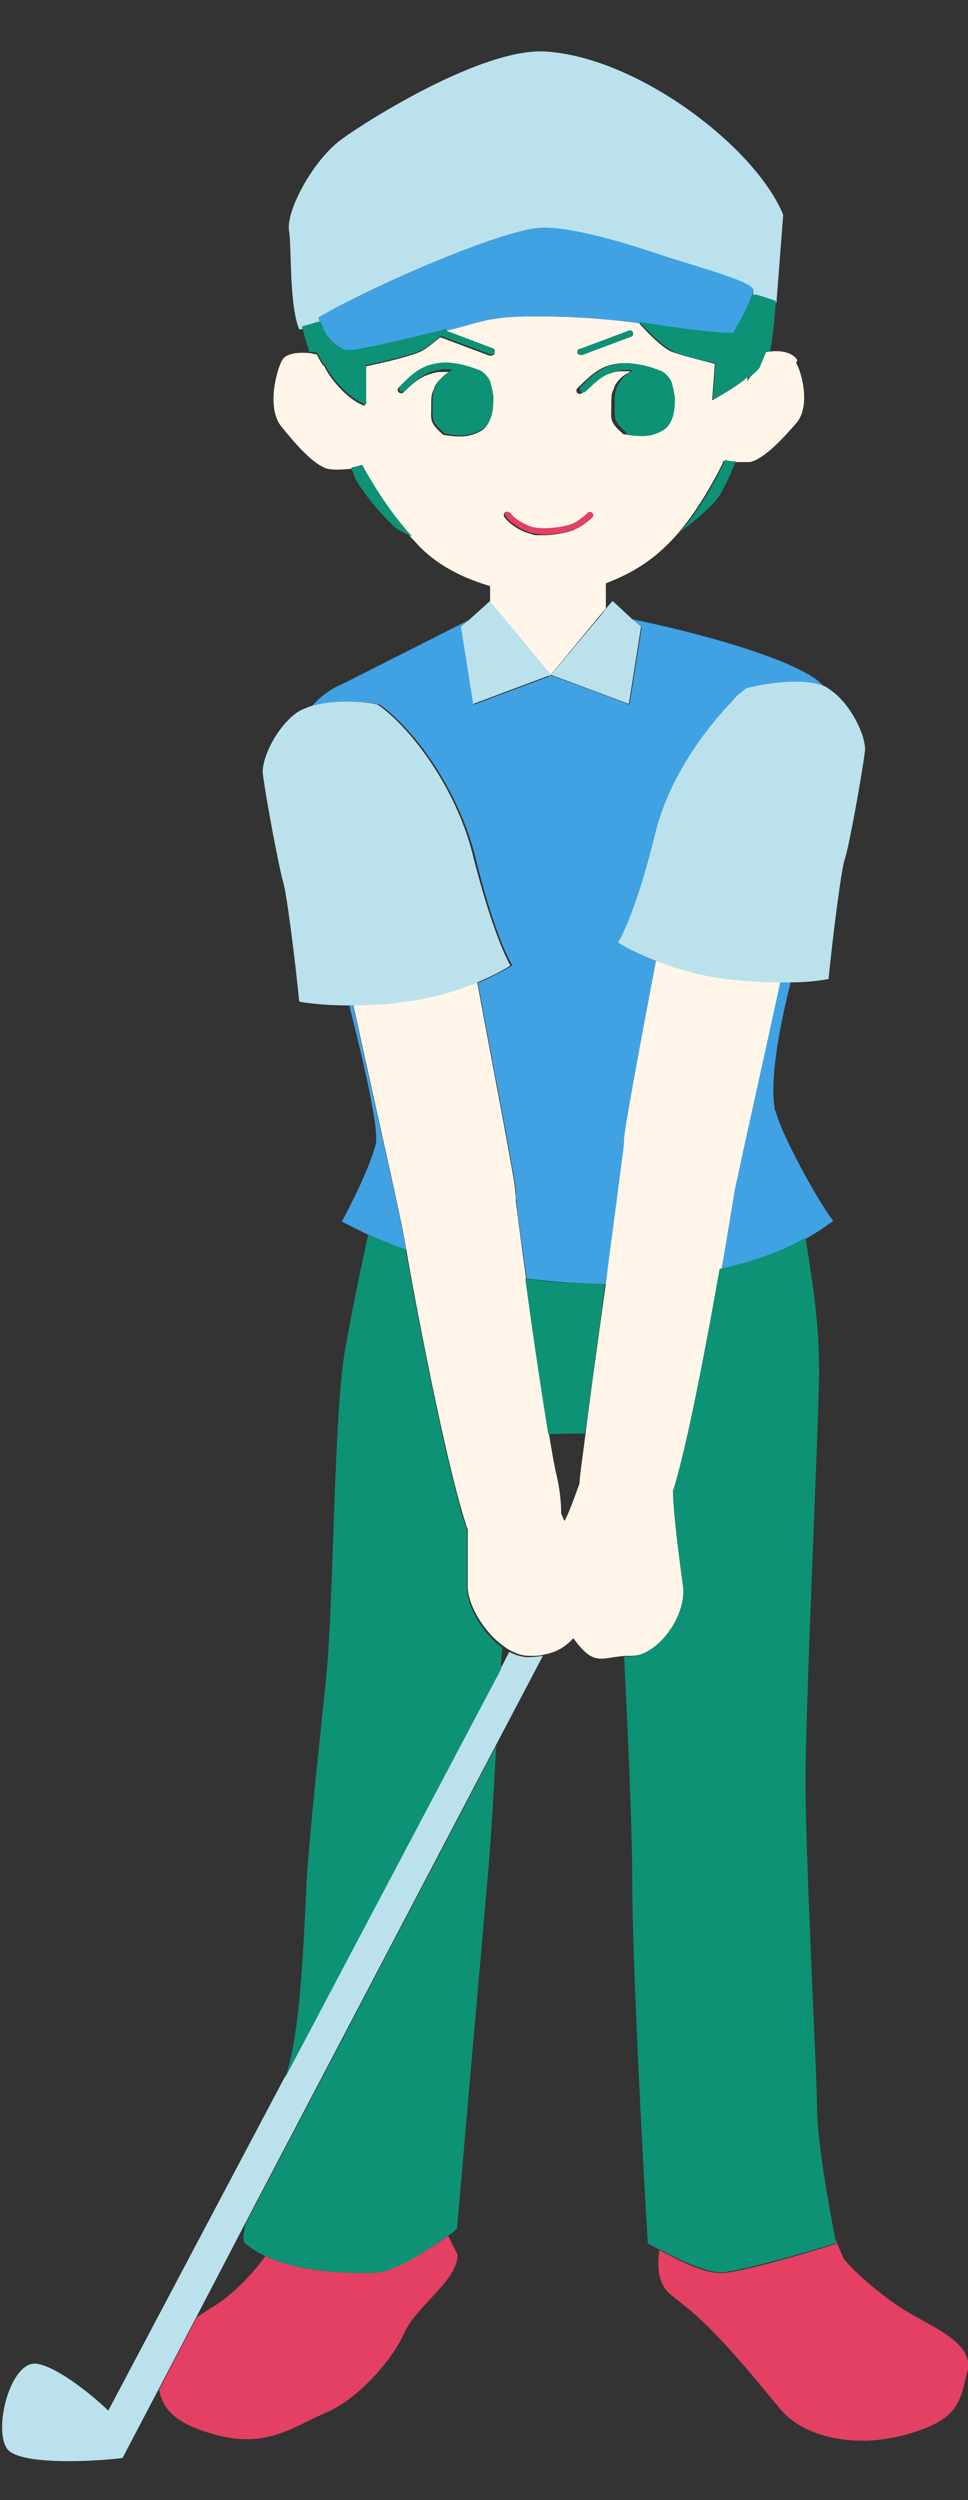 <svg id="_レイヤー_1" data-name="レイヤー 1" xmlns="http://www.w3.org/2000/svg" version="1.1" viewBox="0 0 143 369"><rect x="0" y="0" width="143" height="369" fill="#333333" stroke="none"/><defs><style>.cls-1{fill:none}.cls-1,.cls-2,.cls-3,.cls-4,.cls-5,.cls-6{stroke-width:0}.cls-2{fill:#0d9276}.cls-3{fill:#bbe2ec}.cls-4{fill:#fff6e9}.cls-5{fill:#40a2e3}.cls-6{fill:#e34063}</style></defs><path class="cls-1" d="M31.6 340.4c3.4-2.1 6.4-5.7 7.6-7.4-1.1-.5-2.1-1.1-2.9-1.8-.4-.4-.3-1.4 0-3L29.1 342c.8-.6 1.6-1.1 2.5-1.6ZM81 211.7c.5 3.2 1 5.6 1.2 6.5.4 1.3.6 3.3.6 5.3.1.4.3.7.5 1.1.7-1.3 1.6-3.6 2.2-5.5 0-1.7.4-4.1.9-7.4h-.8c-2 0-3.4 0-4.6.1ZM74 246.2l1.3-2.5c-.4-.2-.8-.5-1.1-.7 0 1.1-.1 2.1-.2 3.2Z"/><path class="cls-6" d="M55 335.5c-3.3 0-10.5 0-15.8-2.5-1.2 1.7-4.2 5.3-7.6 7.4-.9.5-1.7 1.1-2.5 1.6l-5.6 10.7c.5 2.8 2.3 5 8.1 6.6 7.8 2.2 11.6-1.1 16.6-3.2 5-2.2 9.9-8 11.6-11.9 1.7-3.8 7.8-7.6 7.8-11.4l-1.4-2.8c-3.2 2.3-8.4 5.5-11.2 5.5ZM133.5 340.9c-3.5-2.2-7.8-6-8.9-7.6l-1.2-2.8c0 .2 0 .5.1.7-4.5 1.4-14.3 4.3-17 4.3s-6.3-1.9-9.1-3.4c-.2 1.9-.5 4.8 1.7 6.6 3.3 2.7 5.5 3.8 16.1 16.8 3.4 4.2 11.1 6 18.8 3.8 7.8-2.2 7.8-4.9 8.9-9.2 1.1-4.3-5-6.5-9.4-9.2ZM86.9 75.6c-.5.5-1.6 1.4-2.5 1.7-1.3.4-3.9.9-5.6.4-1.3-.3-2.8-1.2-3.3-2.1-.2-.2-.5-.3-.7-.1-.2.2-.3.5-.1.7.7 1 2.4 2.1 3.9 2.5.6.1 1.2.2 1.9.2 1.6 0 3.3-.4 4.3-.7 1.2-.4 2.4-1.4 2.9-1.9.2-.2.2-.5 0-.7-.2-.2-.5-.2-.7 0Z"/><path class="cls-5" d="M96.9 123.1c1.9-7.8 7-14.7 10.7-18.8.7-1.1 1.5-1.8 2.1-2.1.2-.2.4-.4.6-.5 2.6-.7 8.2-1.5 11.4-.4-.7-.8-1.7-1.5-3.1-2.2-5.6-3-16.9-6-25.2-7.7l1.4 1.2L93 104l-11.5-4.3L70 104l-1.8-11.4 1.3-1.2-19 9.6c-1.3.5-3 1.6-4.5 3.3 3.1-1 7.6-.9 10.1-.3 5 3.5 11.6 12.5 14.1 22.4 2.4 9.9 4.7 14.9 5.5 16.1-1 .6-2.8 1.6-5.1 2.6 2.4 13 5.6 29.3 5.6 30.7s0 .8.1 1.6c.2 2.2.8 6.4 1.5 11.3 3.8.5 7.8.8 11.8.8.7-5 1.3-9.9 1.8-13.8.5-4.1.9-7.1.9-7.6 0-1.2 2.5-14.2 4.7-26.2-2.5-1-4.5-2-5.5-2.7.8-1.3 3-6.2 5.5-16.1ZM114.5 164c-.8-4.3.4-11.4 2.3-19h-1.7c-2.5 11.6-5.1 22.9-6.3 28.8-.3 1.2-.5 2.3-.6 2.9-.3 1.7-1 5.7-1.8 10.7 5.5-1.3 9.6-2.9 12.7-4.6 1.6-.9 2.9-1.8 4-2.6-2.2-2.7-7.9-13.2-8.5-16.2ZM52.1 148.4h-.5c2.5 9.9 4.4 18.5 3.9 20.5-.9 3.5-3.7 9-5 11.4 1.1.6 2.4 1.2 4 2 1.6.7 3.4 1.4 5.5 2.2-.2-1.1-.5-2.8-1-5.1-1.5-7.1-4.3-19.2-6.8-30.9ZM50.6 51.7c.4.2 1.2.1 2.4 0 .3 0 .6 0 .9-.2 2.7-.5 6.8-1.5 11-2.5.2 0 .5-.1.7-.2h.4c4.8-1.1 9.7-2.1 12.9-2.1 7 0 11.5.5 15.5 1 4 .6 7.2 1.2 11.6 1.5.7 0 1.5 0 2.3.1.7-1.1 2.3-4 2.8-5.7.1-.3.2-.6.2-.8v-.1c0-1.2-9.6-3.8-13.7-5.2C91 35.3 83 33 79 33.6c-5.6.8-19.6 6.6-29.2 11.6-1 .5-1.9 1-2.7 1.5 0 .4.1.8.2 1.1.6 2 1.9 3.3 3.3 4Z"/><path class="cls-4" d="M96.9 141.9c-2.3 12-4.7 25-4.7 26.2s-.4 3.5-.9 7.6c-.5 3.9-1.2 8.8-1.8 13.8-1.4 10-2.8 20.2-3 22.1-.4 3.3-.8 5.7-.9 7.4-.7 1.9-1.5 4.2-2.2 5.5-.2-.3-.3-.7-.5-1.1 0-2-.3-4-.6-5.3-.2-.8-.7-3.2-1.2-6.5-1-6.2-2.3-15.4-3.4-23-.7-4.9-1.2-9.1-1.5-11.3 0-.8-.1-1.4-.1-1.6 0-1.3-3.2-17.7-5.6-30.7-2.9 1.2-6.6 2.3-10.7 2.8-2.8.3-5.4.5-7.6.5 2.5 11.6 5.3 23.8 6.8 30.9.5 2.3.8 4 1 5.1.9 5.5 5.9 32.3 9.1 41.5v8.4c0 2.6 2.3 6.6 5.2 8.7.4.3.7.5 1.1.7.9.5 1.8.8 2.8.8s1.5 0 2.2-.2c1.7-.3 3-1 4.3-2.4 3.1 4.3 4.1 2.8 7.8 2.6h.7c4.3 0 8.5-5.9 8-10.3-.4-3-1.3-10.1-1.5-14.1 2.1-6.5 5-21.9 6.9-32.8.9-5 1.5-9 1.8-10.7.1-.7.3-1.7.6-2.9 1.2-5.8 3.8-17.2 6.3-28.8-2.3 0-5-.1-7.9-.5-3.9-.5-7.5-1.5-10.3-2.7ZM107.6 104.2l2.1-2.1c-.6.3-1.3 1.1-2.1 2.1ZM65.9 63.6l-.1.5.1-.5zM92.5 63.6l-.1.5.1-.5zM68.1 54.4l.1-.5-.1.5zM70.9 55.3l.2-.5-.2.5zM97.5 55.3l.2-.5-.2.5z"/><path class="cls-4" d="M117.8 53.2c-.7-1.3-2.7-1.5-4.1-1.3-.2 0-.4 0-.6.1l-1 2.4c-.5.6-1.2 1-1.6 1.7 0 0 0 .1-.1.2 0-.2 0-.5.1-.7-1.3 1.2-3.9 2.7-5.3 3.5l.4-5.4c-2-.5-4.8-1.2-6.4-1.8-1.2-.5-3.1-2.3-4.8-4.2-3.9-.5-8.5-1-15.5-1s-8.1 1-12.9 2.1l-.2.2 6.9 2.6c.3 0 .4.4.3.6 0 .2-.3.3-.5.3h-.2l-7.2-2.7H65c-1.2 1-2.3 1.9-3.1 2.2-2 .8-6 1.7-8 2.1v5.8c-2.1-.6-5.1-3.7-6.1-6.1v.3c-.2-.3-.3-.6-.5-.8l-.5-1c-.4 0-.8-.2-1.3-.2-1.5-.1-3.3 0-3.9 1.2-1 2.1-2.1 7.2 0 9.7 2.1 2.6 4.7 5.6 6.8 6.2 1 .2 2.3.1 3.4 0 .6-.1 1.2-.2 1.6-.4 2.3 4.2 4.9 7.9 7.4 10.6.5.5.9 1 1.3 1.4 2.8 2.8 6.5 4.6 10.3 5.7v2.7l1.6 1.9 7.2 8.7 7.2-8.7 1.1-1.3v-3.7c3.3-1.3 6.8-3 10.5-7.2 2-2.3 4.1-5.4 6.3-9.6.2-.4.4-.8.6-1.3.5.1 1.1.2 1.6.2h2.3c2.1-.5 4.7-3.3 6.8-5.7 2.1-2.4 1-7.1 0-9Zm-32.1-1.7 7.2-2.7c.3 0 .5 0 .6.3 0 .3 0 .5-.3.6L86 52.4h-.2c-.2 0-.4-.1-.5-.3 0-.3 0-.5.3-.6Zm-.2 5.6c.9-.8 2.4-2.6 4.6-3.2.8-.2 1.4-.3 2.1-.3s1.4.1 2.5.3c1.7.4 1.7.4 2.8.9.4.2.7.5.9.8.2.3.4.7.6 1.1.3.8.4 1.6.4 2.1s0 1.4-.2 2.3c-.2.9-.7 2-1.7 2.5-1.5.8-3 .9-5.3.5h-.1c-.8-.7-1.3-1.2-1.6-1.8-.3-.6-.2-1.3-.2-2.1s0-1.7.1-2.1c.1-.4.3-.7.4-1.1.2-.4.5-.8.8-1.1.3-.3.7-.6 1.1-.8.1 0 .3-.2.4-.3h-1c-.6 0-1.1 0-1.9.3-1.9.5-3.2 2-4.2 2.9-.2.2-.5.2-.7 0-.2-.2-.2-.5 0-.7ZM74.7 75.6c.2-.2.5 0 .7.1.5.8 2 1.7 3.3 2.1 1.7.4 4.3 0 5.6-.4.9-.3 2-1.2 2.5-1.7.2-.2.5-.2.7 0 .2.2.2.5 0 .7-.5.5-1.8 1.5-2.9 1.9-.9.3-2.7.7-4.3.7s-1.3 0-1.9-.2c-1.6-.4-3.2-1.5-3.9-2.5-.2-.2 0-.5.1-.7ZM59.6 57.9c-.2.2-.5.2-.7 0-.2-.2-.2-.5 0-.7.9-.8 2.4-2.6 4.6-3.2.8-.2 1.4-.3 2.1-.3s1.4.1 2.5.3c1.7.4 1.7.4 2.8.9.4.2.7.5.9.8.2.3.4.7.6 1.1.3.8.4 1.6.4 2.1s0 1.4-.2 2.3c-.2.9-.7 2-1.7 2.5-1.5.8-3 .9-5.3.5h-.1c-.8-.7-1.3-1.2-1.6-1.8-.3-.6-.2-1.3-.2-2.1s0-1.7.1-2.1c.1-.4.3-.7.4-1.1.2-.4.5-.8.8-1.1.3-.3.7-.6 1.1-.8.1 0 .3-.2.4-.3h-1c-.6 0-1.1 0-1.9.3-1.9.5-3.2 2-4.2 2.9Z"/><path class="cls-3" d="m75.3 243.7-1.3 2.5-32 60.5-26 49.1c-2.3-2.2-7.4-6.4-10.5-6.9-3.9-.7-6.6 9.7-4.4 12.6 1.8 2.3 12.1 1.9 17 1.3 0-.1 0 0 0 0l5.3-10.1L29 342l7.2-13.8 37-70.5 7-13.3c-.7.1-1.4.2-2.2.2s-1.9-.3-2.8-.8ZM44.2 48.6h.3c.5-.1 1.1-.3 1.7-.5.3 0 .5-.1.8-.2h.3c-.1-.4-.2-.7-.2-1.1l2.7-1.5c9.6-5 23.6-10.8 29.2-11.6 4-.6 12 1.7 18.6 3.9 4 1.4 13.7 3.9 13.7 5.2v.1c0 .2 0 .5-.2.8h.7l1 .4 1.8.6h.1l1-13c-4.1-10-21.5-23.3-35.2-24.1-9.2-.5-26 10-30.1 13-4.1 3-8.2 10.5-7.7 13.5.4 2.4 0 10.9 1.5 14.5ZM72.6 89l-.2-.3-3 2.7-1.3 1.1 1.8 11.4 11.5-4.3-7.2-8.7-1.6-1.9zM94.7 92.5l-1.4-1.2-2.8-2.6-.8.9-1 1.3-7.3 8.7 11.5 4.3 1.8-11.4zM122.4 101.6c-.2-.1-.5-.3-.8-.4-3.2-1.2-8.8-.3-11.4.4-.2.2-.4.3-.6.5l-2.1 2.1c-3.8 4.1-8.8 11-10.7 18.8-2.4 9.9-4.7 14.9-5.5 16.1 1 .7 3 1.7 5.5 2.7 2.9 1.1 6.4 2.2 10.3 2.7 2.9.3 5.6.5 7.9.5h1.7c2.7 0 4.6-.3 5.7-.5.6-6.1 1.9-16.4 2.4-17.7.5-1.3 2.4-11.5 3-16.1 0-2.7-2.6-7.4-5.5-9.1ZM44.5 147.9c1.2.2 3.7.5 7 .5h.5c2.2 0 4.8-.1 7.6-.5 4-.5 7.8-1.6 10.7-2.8 2.3-1 4.1-1.9 5.1-2.6-.8-1.3-3-6.2-5.5-16.1-2.4-9.9-9.1-18.9-14.1-22.4-2.4-.6-7-.7-10.1.3-.5.2-1 .4-1.4.6-2.9 1.7-5.5 6.4-5.5 9.1.6 4.7 2.6 14.8 3 16.1.5 1.3 1.8 11.6 2.4 17.7Z"/><path class="cls-2" d="M36.3 331.2c.9.7 1.8 1.3 2.9 1.8 5.3 2.5 12.5 2.5 15.8 2.5s8-3.3 11.2-5.5c.5-.3.9-.7 1.3-1l4.5-51.4c.5-5.5.9-12.5 1.3-19.9l-37 70.5c-.4 1.6-.5 2.6 0 3ZM81 211.7c1.1-.1 2.6-.1 4.6-.1h.8c.3-1.9 1.7-12.1 3-22.1-4 0-8-.2-11.8-.8 1 7.6 2.4 16.9 3.4 23ZM69 234.3v-8.4c-3.2-9.2-8.1-36-9.1-41.5-2-.7-3.9-1.5-5.5-2.2-1 4.5-2.3 10.7-3.4 16.9-1.7 9.2-1.7 37.5-2.8 48.3-1.1 10.8-2.3 21.6-2.8 28.7-.4 5.3-.7 24.4-3.4 30.8l32-60.5c0-1.1.1-2.2.2-3.2-2.9-2.1-5.2-6.1-5.2-8.7ZM123.4 330.5c-1-5-2.7-14.8-2.7-19.4s-1.7-36.3-1.7-48.2 2-53.4 2-60.6-.9-12.6-2-19.6c-3 1.7-7.2 3.4-12.7 4.6-1.9 10.8-4.8 26.2-6.9 32.8.1 4 1.1 11.1 1.5 14.1.5 4.3-3.7 10.3-8 10.3h-.7c.6 12.2 1.2 25.7 1.2 33 0 11.7 1.5 40.6 2.3 53.6.5.3 1 .6 1.7.9 2.8 1.5 6.9 3.4 9.1 3.4s12.5-2.9 17-4.3c0-.2 0-.4-.1-.7ZM51.9 69l.6 1.7c1.5 2.5 3.6 5 5.6 6.9.5.5 1.6 1.1 2.8 1.6-2.5-2.7-5.1-6.4-7.4-10.6-.4.1-1 .3-1.6.4ZM45.6 51.9c.5 0 1 .1 1.3.2l.5 1c.1.2.3.5.5.8v-.3c1 2.3 4 5.5 6.2 6.1v-5.6c-.1 0-.1-.2-.1-.2 2.1-.4 6.1-1.3 8-2.1.8-.3 1.9-1.2 3.1-2.2h.1l7.2 2.7h.2c.2 0 .4-.1.5-.3 0-.3 0-.5-.3-.6l-6.9-2.6.2-.2h-.4c-.2 0-.5.1-.7.2-4.2 1-8.3 2-11 2.5-.3 0-.6.1-.9.2-1.2.2-2 .2-2.4 0-1.4-.7-2.7-1.9-3.3-4h-.3c-.3 0-.5.1-.8.2-.6.2-1.2.3-1.7.5.3 1.1.6 2.1.8 2.8l.2.5ZM100.2 78.7c1.8-1.3 4.6-3.6 5.7-5 .9-1.2 1.8-3.2 2.8-5.6-.6 0-1.1-.1-1.6-.2-.2.5-.4.9-.6 1.3-2.1 4.2-4.2 7.3-6.3 9.6ZM85.8 52.4h.2l7.2-2.7c.3 0 .4-.4.3-.6 0-.3-.4-.4-.6-.3l-7.2 2.7c-.3 0-.4.4-.3.6 0 .2.3.3.5.3ZM99.3 51.8c1.5.7 4.3 1.4 6.4 1.8l-.4 5.4c1.5-.8 4-2.3 5.3-3.5 0 .2 0 .5-.1.7 0 0 0-.1.1-.2.4-.7 1-1 1.6-1.7l1-2.4c.2 0 .4 0 .6-.1.3-1.9.7-5 .8-7.4l-1.8-.6-1-.3h-.2c-.2 0-.4-.1-.5-.1-.5 1.7-2.1 4.6-2.8 5.7-.8 0-1.6 0-2.3-.1-4.3-.3-7.6-.9-11.6-1.5 1.7 1.8 3.7 3.7 4.8 4.2Z"/><path class="cls-2" d="M65.2 55.8c-.3.3-.6.7-.8 1.1-.2.4-.3.7-.4 1.1-.1.4-.1 1-.1 2.1s0 1.5.2 2.1c.3.6.8 1.1 1.6 1.8h.1v-.5.5c2.2.5 3.8.3 5.2-.5 1-.5 1.5-1.6 1.7-2.5.2-.9.2-1.9.2-2.3s-.2-1.3-.4-2.1c-.1-.4-.3-.8-.6-1.1-.2-.3-.6-.6-.9-.8l-.2.5.2-.5c-1.1-.4-1.2-.5-2.8-.9v.5-.5c-1-.2-1.7-.3-2.4-.3s-1.3.1-2.1.3c-2.3.6-3.8 2.4-4.6 3.2-.2.2-.2.5 0 .7.2.2.5.2.7 0 1-.9 2.3-2.4 4.2-2.9.8-.2 1.3-.3 1.9-.3h1c-.1 0-.3.2-.4.3-.4.2-.8.5-1.1.8ZM92.5 63.6v.5c2.3.5 3.9.3 5.3-.5 1-.5 1.5-1.6 1.7-2.5.2-.9.2-1.9.2-2.3s-.2-1.3-.4-2.1c-.1-.4-.3-.8-.6-1.1-.2-.3-.6-.6-.9-.8l-.2.5.2-.5c-1.1-.4-1.2-.5-2.8-.9-1.1-.2-1.8-.3-2.5-.3s-1.3.1-2.1.3c-2.3.6-3.8 2.4-4.6 3.2-.2.2-.2.5 0 .7.2.2.5.2.7 0 1-.9 2.3-2.4 4.2-2.9.8-.2 1.3-.3 1.9-.3h1c-.1 0-.3.2-.4.3-.4.2-.8.5-1.1.8-.3.3-.6.7-.8 1.1-.2.4-.3.7-.4 1.1-.1.4-.1 1-.1 2.1s0 1.5.2 2.1c.3.6.8 1.1 1.6 1.8h.1v-.5Z"/></svg>